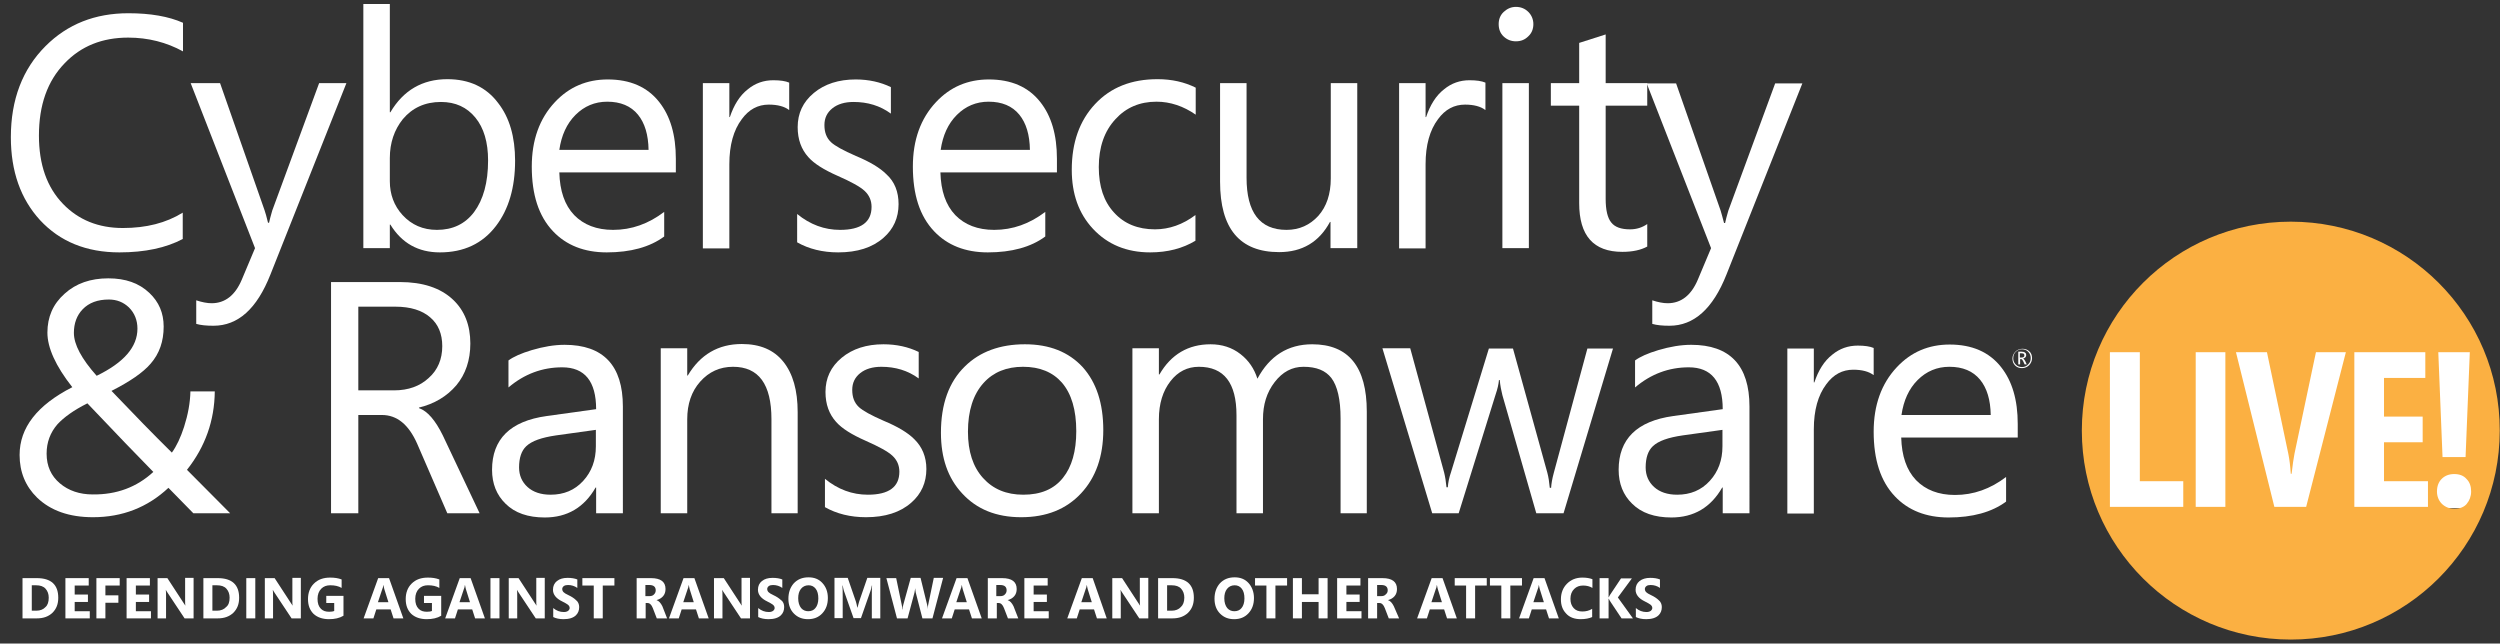 <?xml version="1.0" encoding="utf-8"?>
<!-- Generator: Adobe Illustrator 28.1.0, SVG Export Plug-In . SVG Version: 6.00 Build 0)  -->
<svg version="1.1" id="Layer_1" xmlns="http://www.w3.org/2000/svg" xmlns:xlink="http://www.w3.org/1999/xlink" x="0px" y="0px"
	 viewBox="0 0 944 243" style="enable-background:new 0 0 944 243;" xml:space="preserve">
<rect x="0" y="0" width="944" height="243" fill="#333333" stroke="none"/>
<style type="text/css">
	.st0{fill:#FFFFFF;}
	.st1{fill:#FBB042;}
</style>
<g>
	<rect x="796" y="129.9" class="st0" width="139.4" height="62"/>
	<g>
		<g>
			<path class="st0" d="M69.1,90.2c-6.4,3.4-14.4,5.1-24,5.1c-12.5,0-22.5-4.1-30-12.2c-7.3-8-11-18.4-11-31.3
				c0-14.2,4.4-25.7,13.1-34.4C25.5,9.1,35.9,5,48.5,5c8.3,0,15.2,1.2,20.6,3.6v10.8C62.9,16,56,14.2,48.4,14.2
				c-9.8,0-17.8,3.2-24,9.7c-6.5,6.7-9.7,15.8-9.7,27.3c0,10.9,3,19.5,9.1,25.8c5.8,6,13.3,9.1,22.6,9.1c8.8,0,16.3-1.9,22.6-5.8
				V90.2z"/>
			<path class="st0" d="M130.8,31.4l-28.7,72.3C97,116.6,89.9,123,80.6,123c-2.6,0-4.8-0.2-6.5-0.7v-8.9c2.1,0.7,4.1,1.1,5.8,1.1
				c5.1,0,8.9-3,11.4-8.9l5-11.9L72,31.4h11.1l16.8,48c0.3,0.9,0.8,2.5,1.3,4.7h0.4c0.2-1,0.6-2.5,1.2-4.6l17.7-48.1H130.8z"/>
			<path class="st0" d="M194.5,60.7c0,10.1-2.4,18.3-7.2,24.6c-5.1,6.7-12.2,10-21.2,10c-8.2,0-14.4-3.5-18.7-10.5h-0.2v8.9h-10V1.5
				h10v40.9h0.2c4.9-8.3,12.1-12.5,21.5-12.5c8.3,0,14.7,3,19.2,9C192.4,44.4,194.5,51.7,194.5,60.7z M184.3,60.6
				c0-6.9-1.6-12.3-4.8-16.2c-3.2-3.9-7.5-5.9-13-5.9c-6,0-10.8,2.2-14.4,6.5c-3.2,4-4.9,8.9-4.9,14.7v8.7c0,5,1.6,9.3,4.8,12.8
				c3.4,3.7,7.7,5.6,13,5.6c5.9,0,10.6-2.2,14-6.7C182.5,75.4,184.3,68.9,184.3,60.6z"/>
			<path class="st0" d="M255.2,65.1h-44c0.2,7,2,12.3,5.6,16.1c3.6,3.7,8.5,5.6,14.7,5.6c7,0,13.4-2.3,19.3-6.8v9.3
				c-5.4,4-12.7,6-21.7,6c-8.5,0-15.3-2.7-20.3-8c-5.4-5.7-8-13.8-8-24.4c0-10,2.9-18.1,8.7-24.3c5.4-5.8,12.1-8.6,20-8.6
				c8.4,0,14.9,2.8,19.4,8.5c4.2,5.3,6.3,12.4,6.3,21.5V65.1z M244.9,56.6c-0.1-5.7-1.4-10.1-4-13.3c-2.7-3.3-6.6-4.9-11.6-4.9
				c-4.7,0-8.7,1.7-12,5c-3.3,3.3-5.3,7.7-6.1,13.2H244.9z"/>
			<path class="st0" d="M297.9,41.5c-1.7-1.3-4.3-2-7.6-2c-4.1,0-7.5,1.8-10.2,5.5c-3.1,4.1-4.7,9.8-4.7,17v31.8h-10V31.4h10v12.8
				h0.2c1.5-4.5,3.7-8.1,6.8-10.5c2.8-2.3,6-3.4,9.6-3.4c2.6,0,4.6,0.3,6,0.9V41.5z"/>
			<path class="st0" d="M339.3,77.1c0,5.1-1.9,9.4-5.7,12.7c-4.2,3.7-9.9,5.5-17.1,5.5c-5.9,0-11.1-1.3-15.5-3.8V80.8
				c4.9,4,10.3,6,16.2,6c7.9,0,11.9-2.9,11.9-8.7c0-2.4-0.9-4.4-2.6-6c-1.7-1.6-5.2-3.5-10.2-5.7c-5.2-2.3-8.9-4.6-11.1-7.1
				c-2.6-2.9-4-6.6-4-11.3c0-5.2,2-9.5,6.1-12.9c4.1-3.4,9.4-5.1,15.8-5.1c4.9,0,9.4,1,13.3,2.9v10c-4.1-3-8.8-4.4-14.1-4.4
				c-3.3,0-6,0.8-8,2.4c-2,1.6-3,3.7-3,6.3c0,2.8,0.8,4.9,2.5,6.5c1.5,1.4,4.6,3.1,9.4,5.2c5.3,2.2,9.1,4.5,11.5,6.9
				C337.8,68.6,339.3,72.4,339.3,77.1z"/>
			<path class="st0" d="M399.1,65.1h-44c0.2,7,2,12.3,5.6,16.1c3.6,3.7,8.5,5.6,14.7,5.6c7,0,13.4-2.3,19.3-6.8v9.3
				c-5.4,4-12.7,6-21.7,6c-8.5,0-15.3-2.7-20.3-8c-5.4-5.7-8-13.8-8-24.4c0-10,2.9-18.1,8.7-24.3c5.4-5.8,12.1-8.6,20-8.6
				c8.4,0,14.9,2.8,19.4,8.5c4.2,5.3,6.3,12.4,6.3,21.5V65.1z M388.9,56.6c-0.1-5.7-1.4-10.1-4-13.3c-2.7-3.3-6.6-4.9-11.6-4.9
				c-4.7,0-8.7,1.7-12,5c-3.3,3.3-5.3,7.7-6.1,13.2H388.9z"/>
			<path class="st0" d="M451.4,90.9c-4.8,2.9-10.5,4.4-17.1,4.4c-8.9,0-16.1-3-21.6-8.9c-5.4-5.8-8-13.2-8-22.3
				c0-10.2,2.9-18.5,8.8-24.8c5.9-6.3,13.7-9.4,23.6-9.4c5.4,0,10.2,1.1,14.4,3.2v10.2c-4.6-3.2-9.6-4.9-14.8-4.9
				c-6.3,0-11.5,2.2-15.5,6.6c-4.2,4.5-6.3,10.6-6.3,18.1c0,7.3,1.9,13,5.8,17.2c3.8,4.2,9,6.3,15.4,6.3c5.4,0,10.5-1.8,15.3-5.4
				V90.9z"/>
			<path class="st0" d="M512.4,93.7h-10v-9.9h-0.2c-4.1,7.6-10.5,11.4-19.2,11.4c-14.9,0-22.3-8.9-22.3-26.6V31.4h10v35.7
				c0,13.1,5,19.7,15.1,19.7c4.8,0,8.8-1.8,12-5.3c3.1-3.5,4.7-8.2,4.7-14.1V31.4h10V93.7z"/>
			<path class="st0" d="M560.8,41.5c-1.7-1.3-4.3-2-7.6-2c-4.1,0-7.5,1.8-10.2,5.5c-3.1,4.1-4.7,9.8-4.7,17v31.8h-10V31.4h10v12.8
				h0.2c1.5-4.5,3.7-8.1,6.8-10.5c2.8-2.3,6-3.4,9.6-3.4c2.6,0,4.6,0.3,6,0.9V41.5z"/>
			<path class="st0" d="M579,9.1c0,1.8-0.6,3.4-1.9,4.6c-1.3,1.3-2.8,1.9-4.7,1.9c-1.8,0-3.3-0.6-4.6-1.8c-1.3-1.2-1.9-2.8-1.9-4.7
				c0-1.8,0.6-3.4,1.9-4.6c1.3-1.2,2.8-1.9,4.6-1.9c1.8,0,3.4,0.6,4.7,1.9C578.3,5.7,579,7.3,579,9.1z M577.3,93.7h-10V31.4h10V93.7
				z"/>
			<path class="st0" d="M622,93.1c-2.4,1.3-5.5,2-9.4,2c-10.9,0-16.3-6.1-16.3-18.4V39.9h-10.7v-8.5h10.7V16.2c3.2-1,6.5-2.1,10-3.2
				v18.4H622v8.5h-15.7v35.2c0,4.2,0.7,7.2,2.1,8.9c1.4,1.8,3.8,2.6,7.1,2.6c2.5,0,4.6-0.7,6.5-2V93.1z"/>
			<path class="st0" d="M680.6,31.4l-28.7,72.3c-5.1,12.9-12.3,19.3-21.5,19.3c-2.6,0-4.8-0.2-6.5-0.7v-8.9c2.1,0.7,4.1,1.1,5.8,1.1
				c5.1,0,8.9-3,11.4-8.9l5-11.9l-24.3-62.2h11.1l16.8,48c0.3,0.9,0.7,2.5,1.3,4.7h0.4c0.2-1,0.6-2.5,1.2-4.6l17.7-48.1H680.6z"/>
			<path class="st0" d="M86.9,193.8H73l-9.4-9.6c-7.9,7.4-17.4,11.1-28.5,11.1c-9,0-16-2.5-21.1-7.4c-4.4-4.3-6.6-9.7-6.6-16.1
				c0-10.3,6.6-18.8,19.9-25.6c-6.3-8-9.4-14.9-9.4-20.6c0-5.9,2.1-10.8,6.5-14.7c4.3-3.9,9.8-5.8,16.5-5.8c6.5,0,11.6,1.8,15.5,5.5
				c3.6,3.4,5.4,7.6,5.4,12.7c0,5.6-1.6,10.2-4.9,14c-2.9,3.4-7.9,6.8-14.8,10.3c8.4,8.8,16,16.6,22.8,23.3c1.8-2.5,3.3-5.7,4.6-9.7
				c1.5-4.7,2.3-9.1,2.4-13.4h9.2c-0.1,11-3.6,20.9-10.5,29.6C72.1,178.9,77.6,184.4,86.9,193.8z M57.9,178.2
				c-5.7-5.8-14-14.4-24.9-25.9c-5.2,2.6-8.9,5.3-11.3,7.9c-2.7,3.1-4.1,6.8-4.1,11.1c0,4.7,1.7,8.4,5,11.2
				c3.3,2.8,7.5,4.2,12.4,4.2C44,186.8,51.6,184,57.9,178.2z M51.9,124.1c0-3.2-1.1-5.9-3.2-8c-2.1-2-4.6-3-7.6-3
				c-4.2,0-7.5,1.2-9.9,3.7c-2.2,2.3-3.3,5.3-3.3,8.9c0,4.4,2.9,9.8,8.6,16.2C46.8,136.9,51.9,131,51.9,124.1z"/>
			<path class="st0" d="M181.1,193.8h-12.2l-11.4-26.3c-3.2-7.2-7.6-10.8-13.3-10.8h-8.9v37.1H125v-87.3h26c8.6,0,15.3,2.2,20,6.6
				c4.4,4.1,6.6,9.7,6.6,16.6c0,6.3-1.8,11.6-5.3,15.8c-3.6,4.2-8.3,7-14.1,8.4v0.2c3.2,1.1,6.2,4.6,9,10.3L181.1,193.8z M167,130.7
				c0-4.6-1.5-8.3-4.6-10.9c-3-2.6-7.4-4-13.1-4h-14v31.6h13.5c5.4,0,9.8-1.6,13.1-4.7C165.3,139.7,167,135.6,167,130.7z"/>
			<path class="st0" d="M235.1,193.8h-10v-9.7h-0.2c-4.3,7.5-10.7,11.3-19.2,11.3c-6.3,0-11.3-1.7-14.8-5.2
				c-3.4-3.3-5.1-7.6-5.1-12.8c0-11.6,6.9-18.4,20.6-20.3l18.7-2.6c0-10.5-4.3-15.8-12.8-15.8c-7.5,0-14.3,2.5-20.3,7.6v-10.2
				c1.9-1.4,4.8-2.7,8.8-3.9c4.4-1.3,8.5-2,12.4-2c14.6,0,22,7.8,22,23.3V193.8z M225.1,162.3l-15.1,2.1c-5.5,0.8-9.2,2.1-11.3,4.1
				c-1.8,1.7-2.7,4.4-2.7,8c0,3,1.1,5.5,3.2,7.4c2.1,1.9,5,2.9,8.7,2.9c5,0,9.1-1.7,12.3-5.2c3.2-3.5,4.8-7.8,4.8-13.1V162.3z"/>
			<path class="st0" d="M301.3,193.8h-10v-35.5c0-13.2-4.8-19.8-14.5-19.8c-5,0-9.1,1.9-12.4,5.6c-3.3,3.7-4.9,8.5-4.9,14.2v35.5
				h-10v-62.3h10v10.3h0.2c4.7-7.9,11.5-11.9,20.4-11.9c6.9,0,12.1,2.2,15.7,6.7c3.6,4.5,5.4,10.8,5.4,19V193.8z"/>
			<path class="st0" d="M349.8,177.1c0,5.1-1.9,9.4-5.7,12.7c-4.2,3.7-9.9,5.5-17.1,5.5c-5.9,0-11.1-1.3-15.5-3.8v-10.7
				c4.9,4,10.3,6,16.2,6c7.9,0,11.9-2.9,11.9-8.7c0-2.4-0.9-4.4-2.6-6c-1.7-1.6-5.2-3.5-10.2-5.7c-5.2-2.3-8.9-4.6-11.1-7.1
				c-2.6-2.9-4-6.6-4-11.3c0-5.2,2-9.5,6.1-12.9c4.1-3.4,9.4-5.1,15.8-5.1c4.9,0,9.4,1,13.3,2.9v10c-4.1-3-8.8-4.4-14.1-4.4
				c-3.3,0-6,0.8-8,2.4c-2,1.6-3,3.7-3,6.3c0,2.8,0.8,4.9,2.5,6.5c1.5,1.4,4.6,3.1,9.4,5.2c5.3,2.2,9.1,4.5,11.5,6.9
				C348.2,168.7,349.8,172.5,349.8,177.1z"/>
			<path class="st0" d="M416.6,162.4c0,9.9-2.8,17.9-8.4,23.9c-5.6,6-13.1,9-22.6,9c-9.4,0-16.8-3-22.3-9c-5.4-5.8-8-13.4-8-22.9
				c0-10.8,3-19.2,9.1-25.1c5.6-5.5,13.2-8.3,22.6-8.3c9.3,0,16.5,2.9,21.8,8.6C414,144.4,416.6,152.3,416.6,162.4z M406.4,162.8
				c0-8-1.8-14.1-5.4-18.3c-3.5-4-8.4-6-14.7-6c-6.2,0-11.2,2-14.9,6.1c-3.9,4.3-5.9,10.5-5.9,18.4c0,7.5,1.9,13.3,5.7,17.5
				c3.8,4.2,8.8,6.3,15.2,6.3c6.6,0,11.6-2.1,15-6.4C404.7,176.3,406.4,170.4,406.4,162.8z"/>
			<path class="st0" d="M516.2,193.8h-10V158c0-7.2-1.2-12.3-3.5-15.3c-2.2-2.8-5.6-4.2-10.5-4.2c-4.3,0-7.9,1.9-10.9,5.8
				c-3,3.9-4.4,8.5-4.4,14v35.5h-10v-37c0-12.2-4.7-18.3-14.2-18.3c-4.3,0-7.9,1.8-10.7,5.4c-2.9,3.7-4.4,8.5-4.4,14.4v35.5h-10
				v-62.3h10v9.9h0.2c4.4-7.6,10.9-11.4,19.3-11.4c4.3,0,8.1,1.2,11.3,3.7c3.1,2.4,5.2,5.5,6.4,9.3c4.6-8.6,11.5-13,20.7-13
				c13.7,0,20.6,8.5,20.6,25.4V193.8z"/>
			<path class="st0" d="M609.1,131.5l-18.7,62.3h-10.3l-12.8-44.6c-0.4-1.6-0.8-3.5-1-5.7H566c-0.1,1.4-0.5,3.3-1.3,5.6l-13.9,44.7
				h-10L522,131.5h10.5l12.8,46.9c0.4,1.6,0.7,3.5,0.9,5.6h0.5c0.1-1.7,0.5-3.7,1.2-5.7l14.3-46.7h9.1l13,47
				c0.4,1.5,0.7,3.4,0.9,5.6h0.5c0.1-1.6,0.4-3.4,1-5.6l12.7-47H609.1z"/>
			<path class="st0" d="M660.5,193.8h-10v-9.7h-0.2c-4.3,7.5-10.7,11.3-19.2,11.3c-6.3,0-11.3-1.7-14.8-5.2
				c-3.4-3.3-5.1-7.6-5.1-12.8c0-11.6,6.9-18.4,20.6-20.3l18.7-2.6c0-10.5-4.3-15.8-12.8-15.8c-7.5,0-14.3,2.5-20.3,7.6v-10.2
				c1.9-1.4,4.8-2.7,8.8-3.9c4.4-1.3,8.5-2,12.4-2c14.6,0,22,7.8,22,23.3V193.8z M650.5,162.3l-15.1,2.1c-5.5,0.8-9.2,2.1-11.3,4.1
				c-1.8,1.7-2.7,4.4-2.7,8c0,3,1.1,5.5,3.2,7.4c2.1,1.9,5,2.9,8.7,2.9c5,0,9.1-1.7,12.3-5.2c3.2-3.5,4.8-7.8,4.8-13.1V162.3z"/>
			<path class="st0" d="M707.4,141.6c-1.7-1.3-4.3-2-7.6-2c-4.1,0-7.5,1.8-10.2,5.5c-3.1,4.1-4.7,9.8-4.7,17v31.8h-10v-62.3h10v12.8
				h0.2c1.5-4.5,3.7-8.1,6.8-10.5c2.8-2.3,6-3.4,9.6-3.4c2.6,0,4.6,0.3,6,0.9V141.6z"/>
			<path class="st0" d="M761.9,165.2h-44c0.2,7,2,12.3,5.6,16.1c3.6,3.7,8.5,5.6,14.7,5.6c7,0,13.4-2.3,19.3-6.8v9.3
				c-5.4,4-12.7,6-21.7,6c-8.5,0-15.3-2.7-20.3-8c-5.4-5.7-8-13.8-8-24.4c0-10,2.9-18.1,8.7-24.3c5.4-5.8,12.1-8.6,20-8.6
				c8.4,0,14.9,2.8,19.4,8.5c4.2,5.3,6.3,12.4,6.3,21.5V165.2z M751.7,156.7c-0.1-5.7-1.4-10.1-4-13.3c-2.7-3.3-6.6-4.9-11.6-4.9
				c-4.7,0-8.7,1.7-12,5c-3.3,3.3-5.3,7.7-6.1,13.2H751.7z"/>
		</g>
		<path class="st1" d="M865,83.7c-43.6,0-78.9,35.3-78.9,78.9c0,43.6,35.3,78.9,78.9,78.9c43.6,0,78.9-35.3,78.9-78.9
			C944,119,908.6,83.7,865,83.7z M932.6,133l-1.6,39.6h-8.7l-1.6-39.6H932.6z M824.4,191.4h-27.7V133H808v48.7h16.4V191.4z
			 M840.3,191.4h-11.2V133h11.2V191.4z M870.8,191.4h-12L844.3,133H856l8.1,38.5c0.4,2,0.7,4.4,0.9,7.4h0.3l0.2-1.5
			c0.2-1.9,0.5-3.9,0.9-6.1l8.1-38.3h11.3L870.8,191.4z M916.8,191.4h-27.8V133h26.8v9.7h-15.6v14.6h14.6v9.7h-14.6v14.7h16.6V191.4
			z M926.8,192.1c-1.9,0-3.4-0.6-4.7-1.8c-1.2-1.2-1.9-2.8-1.9-4.7c0-2,0.6-3.6,1.8-4.8c1.2-1.2,2.8-1.8,4.7-1.8
			c2,0,3.6,0.6,4.7,1.9c1.2,1.2,1.7,2.8,1.7,4.7c0,1.8-0.6,3.4-1.7,4.7C930.4,191.5,928.8,192.1,926.8,192.1z"/>
		<path class="st0" d="M767.3,135.2c0,1.1-0.4,1.9-1.1,2.7c-0.7,0.7-1.6,1.1-2.7,1.1c-1.1,0-1.9-0.3-2.6-1c-0.7-0.7-1-1.6-1-2.6
			c0-1,0.4-1.9,1.1-2.6c0.7-0.7,1.6-1.1,2.7-1.1c1,0,1.9,0.3,2.6,1C766.9,133.2,767.3,134.1,767.3,135.2z M766.8,135.2
			c0-0.9-0.3-1.7-1-2.4c-0.6-0.6-1.4-0.9-2.3-0.9c-0.9,0-1.7,0.3-2.4,1c-0.6,0.6-0.9,1.4-0.9,2.4c0,0.9,0.3,1.7,1,2.4
			c0.6,0.6,1.4,0.9,2.3,0.9c0.9,0,1.7-0.3,2.3-1C766.5,137,766.8,136.2,766.8,135.2z M765.3,137.6h-0.8l-0.5-1.1
			c-0.3-0.6-0.5-0.9-0.8-0.9h-0.4v2h-0.7v-4.8h1.3c0.6,0,1,0.1,1.3,0.4c0.3,0.2,0.4,0.5,0.4,0.9c0,0.3-0.1,0.6-0.3,0.8
			c-0.2,0.2-0.5,0.4-0.9,0.5v0c0.3,0.1,0.5,0.4,0.8,0.9L765.3,137.6z M764.4,134.2c0-0.3-0.1-0.5-0.2-0.6c-0.2-0.1-0.5-0.2-0.9-0.2
			h-0.6v1.6h0.7C764.1,135,764.4,134.7,764.4,134.2z"/>
		<g>
			<path class="st0" d="M22,225.7c0,2.4-0.7,4.2-2.2,5.7c-1.5,1.4-3.4,2.1-5.9,2.1H8.5v-15.2h5.4C19.3,218.3,22,220.8,22,225.7z
				 M18.4,225.7c0-1.4-0.4-2.5-1.2-3.4c-0.8-0.9-2-1.3-3.6-1.3H12v9.6h1.7c1.5,0,2.7-0.5,3.5-1.4C18,228.5,18.4,227.3,18.4,225.7z"
				/>
			<path class="st0" d="M33.8,233.5h-9.1v-15.2h8.8v2.8h-5.3v3.4h5v2.8h-5v3.5h5.7V233.5z"/>
			<path class="st0" d="M45.2,221.1h-5.4v3.7h4.9v2.8h-4.9v5.9h-3.4v-15.2h8.8V221.1z"/>
			<path class="st0" d="M56.9,233.5h-9.1v-15.2h8.8v2.8h-5.3v3.4h5v2.8h-5v3.5h5.7V233.5z"/>
			<path class="st0" d="M73.2,233.5h-3.5l-6.3-9.5c-0.4-0.5-0.6-1-0.8-1.3h0c0.1,0.6,0.1,1.4,0.1,2.5v8.3h-3.2v-15.2h3.7l6,9.2
				c0.2,0.3,0.5,0.7,0.8,1.2h0c-0.1-0.4-0.1-1.1-0.1-2.1v-8.4h3.2V233.5z"/>
			<path class="st0" d="M90.3,225.7c0,2.4-0.7,4.2-2.2,5.7c-1.5,1.4-3.4,2.1-5.9,2.1h-5.4v-15.2h5.4
				C87.6,218.3,90.3,220.8,90.3,225.7z M86.7,225.7c0-1.4-0.4-2.5-1.2-3.4c-0.8-0.9-2-1.3-3.6-1.3h-1.7v9.6h1.7
				c1.5,0,2.7-0.5,3.5-1.4C86.3,228.5,86.7,227.3,86.7,225.7z"/>
			<path class="st0" d="M96.4,233.5h-3.4v-15.2h3.4V233.5z"/>
			<path class="st0" d="M113.6,233.5h-3.5l-6.3-9.5c-0.4-0.5-0.6-1-0.8-1.3h0c0.1,0.6,0.1,1.4,0.1,2.5v8.3H100v-15.2h3.7l6,9.2
				c0.2,0.3,0.5,0.7,0.8,1.2h0c-0.1-0.4-0.1-1.1-0.1-2.1v-8.4h3.2V233.5z"/>
			<path class="st0" d="M129.7,232.5c-1.5,0.9-3.3,1.3-5.5,1.3c-2.4,0-4.4-0.7-5.8-2c-1.4-1.4-2.1-3.2-2.1-5.6
				c0-2.3,0.7-4.3,2.2-5.8c1.6-1.6,3.6-2.3,6.2-2.3c1.6,0,3,0.2,4.3,0.7v3.2c-1.2-0.7-2.6-1-4.3-1c-1.4,0-2.5,0.4-3.4,1.3
				c-0.9,0.9-1.4,2.2-1.4,3.8c0,1.7,0.4,2.9,1.3,3.8c0.8,0.8,1.8,1.1,3.1,1.1c0.8,0,1.5-0.1,1.9-0.3v-3h-3v-2.7h6.5V232.5z"/>
			<path class="st0" d="M152.3,233.5h-3.7l-1.1-3.4h-5.4l-1.1,3.4h-3.7l5.5-15.2h4.1L152.3,233.5z M146.7,227.5l-1.6-5.1
				c-0.1-0.4-0.2-0.9-0.3-1.4h-0.1c0,0.5-0.1,0.9-0.3,1.3l-1.7,5.1H146.7z"/>
			<path class="st0" d="M166.6,232.5c-1.5,0.9-3.3,1.3-5.5,1.3c-2.4,0-4.4-0.7-5.8-2c-1.4-1.4-2.1-3.2-2.1-5.6
				c0-2.3,0.7-4.3,2.2-5.8c1.6-1.6,3.6-2.3,6.2-2.3c1.6,0,3,0.2,4.3,0.7v3.2c-1.2-0.7-2.6-1-4.3-1c-1.4,0-2.5,0.4-3.4,1.3
				c-0.9,0.9-1.4,2.2-1.4,3.8c0,1.7,0.4,2.9,1.3,3.8c0.8,0.8,1.8,1.1,3.1,1.1c0.8,0,1.5-0.1,1.9-0.3v-3h-3v-2.7h6.5V232.5z"/>
			<path class="st0" d="M183.1,233.5h-3.7l-1.1-3.4h-5.4l-1.1,3.4h-3.7l5.5-15.2h4.1L183.1,233.5z M177.5,227.5l-1.6-5.1
				c-0.1-0.4-0.2-0.9-0.3-1.4h-0.1c0,0.5-0.1,0.9-0.3,1.3l-1.7,5.1H177.5z"/>
			<path class="st0" d="M188.6,233.5h-3.4v-15.2h3.4V233.5z"/>
			<path class="st0" d="M205.8,233.5h-3.5l-6.3-9.5c-0.4-0.5-0.6-1-0.8-1.3h0c0.1,0.6,0.1,1.4,0.1,2.5v8.3h-3.2v-15.2h3.7l6,9.2
				c0.2,0.3,0.5,0.7,0.8,1.2h0c-0.1-0.4-0.1-1.1-0.1-2.1v-8.4h3.2V233.5z"/>
			<path class="st0" d="M218.7,229.2c0,1.3-0.4,2.3-1.2,3.1c-1,1-2.6,1.5-4.7,1.5c-1.6,0-2.9-0.3-3.9-0.8v-3.4c1.2,1,2.5,1.5,4,1.5
				c0.8,0,1.3-0.2,1.7-0.5c0.3-0.3,0.5-0.6,0.5-1c0-0.5-0.2-0.9-0.7-1.3c-0.4-0.3-1.1-0.7-2.1-1.2c-2.3-1.1-3.5-2.6-3.5-4.4
				c0-1.4,0.5-2.5,1.5-3.3c1-0.8,2.3-1.2,4-1.2c1.5,0,2.7,0.2,3.7,0.6v3.2c-1-0.7-2.2-1.1-3.5-1.1c-0.6,0-1.2,0.1-1.6,0.4
				c-0.4,0.3-0.6,0.7-0.6,1.1c0,0.5,0.2,0.9,0.5,1.2c0.3,0.3,0.9,0.7,1.8,1.1c1.3,0.6,2.3,1.3,2.9,1.9
				C218.3,227.2,218.7,228.2,218.7,229.2z"/>
			<path class="st0" d="M231.9,221.1h-4.3v12.4h-3.4v-12.4h-4.3v-2.8h12.1V221.1z"/>
			<path class="st0" d="M251.9,233.5H248l-1.5-3.9c-0.5-1.3-1.2-1.9-2-1.9h-0.7v5.8h-3.4v-15.2h5.4c3.7,0,5.5,1.4,5.5,4.1
				c0,1.1-0.3,2-0.9,2.7c-0.6,0.7-1.4,1.2-2.5,1.5v0c0.9,0.3,1.6,1.1,2.2,2.3L251.9,233.5z M247.6,222.9c0-1.3-0.8-2-2.4-2h-1.5v4.2
				h1.5c0.8,0,1.4-0.2,1.8-0.7C247.4,224,247.6,223.5,247.6,222.9z"/>
			<path class="st0" d="M267.6,233.5h-3.7l-1.1-3.4h-5.4l-1.1,3.4h-3.7l5.5-15.2h4.1L267.6,233.5z M262,227.5l-1.6-5.1
				c-0.1-0.4-0.2-0.9-0.3-1.4H260c0,0.5-0.1,0.9-0.3,1.3l-1.7,5.1H262z"/>
			<path class="st0" d="M283.3,233.5h-3.5l-6.3-9.5c-0.4-0.5-0.6-1-0.8-1.3h0c0.1,0.6,0.1,1.4,0.1,2.5v8.3h-3.2v-15.2h3.7l6,9.2
				c0.2,0.3,0.5,0.7,0.8,1.2h0c-0.1-0.4-0.1-1.1-0.1-2.1v-8.4h3.2V233.5z"/>
			<path class="st0" d="M296.1,229.2c0,1.3-0.4,2.3-1.2,3.1c-1,1-2.6,1.5-4.7,1.5c-1.6,0-2.9-0.3-3.9-0.8v-3.4c1.2,1,2.5,1.5,4,1.5
				c0.8,0,1.3-0.2,1.7-0.5c0.3-0.3,0.5-0.6,0.5-1c0-0.5-0.2-0.9-0.7-1.3c-0.4-0.3-1.1-0.7-2.1-1.2c-2.3-1.1-3.5-2.6-3.5-4.4
				c0-1.4,0.5-2.5,1.5-3.3c1-0.8,2.3-1.2,4-1.2c1.5,0,2.7,0.2,3.7,0.6v3.2c-1-0.7-2.2-1.1-3.5-1.1c-0.6,0-1.2,0.1-1.6,0.4
				c-0.4,0.3-0.6,0.7-0.6,1.1c0,0.5,0.2,0.9,0.5,1.2c0.3,0.3,0.9,0.7,1.8,1.1c1.3,0.6,2.3,1.3,2.9,1.9
				C295.8,227.2,296.1,228.2,296.1,229.2z"/>
			<path class="st0" d="M312.6,225.8c0,2.4-0.7,4.3-2.1,5.8c-1.4,1.5-3.2,2.2-5.4,2.2c-2.2,0-3.9-0.7-5.3-2.1
				c-1.4-1.4-2.1-3.3-2.1-5.6c0-2.4,0.7-4.3,2-5.8c1.4-1.5,3.2-2.3,5.6-2.3c2.2,0,3.9,0.7,5.2,2.1
				C311.9,221.6,312.6,223.5,312.6,225.8z M309,226c0-1.6-0.3-2.8-1-3.7c-0.7-0.9-1.6-1.3-2.7-1.3c-1.2,0-2.2,0.5-2.9,1.4
				c-0.7,0.9-1,2.1-1,3.5c0,1.6,0.4,2.8,1.1,3.7c0.7,0.8,1.6,1.2,2.7,1.2c1.1,0,2.1-0.4,2.7-1.2C308.6,228.8,309,227.5,309,226z"/>
			<path class="st0" d="M332.6,233.5h-3.4v-9.1c0-1,0-2,0.1-3.3h-0.1c-0.2,0.9-0.3,1.6-0.5,2l-3.6,10.3h-2.8l-3.6-10.2
				c-0.1-0.3-0.3-1-0.5-2.1h-0.1c0.1,1.4,0.1,2.7,0.1,3.9v8.4h-3.1v-15.2h5l3.1,9c0.2,0.7,0.4,1.5,0.5,2.2h0.1
				c0.2-0.8,0.4-1.6,0.6-2.2l3.1-9h4.9V233.5z"/>
			<path class="st0" d="M356.1,218.3l-4,15.2h-3.8l-2.5-9.7c-0.1-0.5-0.2-1.1-0.2-1.7h0c-0.1,0.7-0.2,1.2-0.3,1.7l-2.6,9.7h-4
				l-4-15.2h3.7l2.1,10.1c0.1,0.4,0.2,1,0.2,1.7h0.1c0-0.6,0.1-1.2,0.3-1.8l2.8-10.1h3.7l2.5,10.2c0.1,0.4,0.2,0.9,0.2,1.6h0
				c0-0.6,0.1-1.2,0.2-1.7l2.1-10.1H356.1z"/>
			<path class="st0" d="M370.7,233.5H367l-1.1-3.4h-5.4l-1.1,3.4h-3.7l5.5-15.2h4.1L370.7,233.5z M365.1,227.5l-1.6-5.1
				c-0.1-0.4-0.2-0.9-0.3-1.4h-0.1c0,0.5-0.1,0.9-0.3,1.3l-1.7,5.1H365.1z"/>
			<path class="st0" d="M384.5,233.5h-3.9l-1.5-3.9c-0.5-1.3-1.2-1.9-2-1.9h-0.7v5.8h-3.4v-15.2h5.4c3.7,0,5.5,1.4,5.5,4.1
				c0,1.1-0.3,2-0.9,2.7c-0.6,0.7-1.4,1.2-2.5,1.5v0c0.9,0.3,1.6,1.1,2.2,2.3L384.5,233.5z M380.1,222.9c0-1.3-0.8-2-2.4-2h-1.5v4.2
				h1.5c0.8,0,1.4-0.2,1.8-0.7C379.9,224,380.1,223.5,380.1,222.9z"/>
			<path class="st0" d="M395.9,233.5h-9.1v-15.2h8.8v2.8h-5.3v3.4h5v2.8h-5v3.5h5.7V233.5z"/>
			<path class="st0" d="M417.9,233.5h-3.7l-1.1-3.4h-5.4l-1.1,3.4H403l5.5-15.2h4.1L417.9,233.5z M412.3,227.5l-1.6-5.1
				c-0.1-0.4-0.2-0.9-0.3-1.4h-0.1c0,0.5-0.1,0.9-0.3,1.3l-1.7,5.1H412.3z"/>
			<path class="st0" d="M433.7,233.5h-3.5l-6.3-9.5c-0.4-0.5-0.6-1-0.8-1.3h0c0.1,0.6,0.1,1.4,0.1,2.5v8.3H420v-15.2h3.7l6,9.2
				c0.2,0.3,0.5,0.7,0.8,1.2h0c-0.1-0.4-0.1-1.1-0.1-2.1v-8.4h3.2V233.5z"/>
			<path class="st0" d="M450.8,225.7c0,2.4-0.7,4.2-2.2,5.7c-1.5,1.4-3.4,2.1-5.9,2.1h-5.4v-15.2h5.4
				C448.1,218.3,450.8,220.8,450.8,225.7z M447.2,225.7c0-1.4-0.4-2.5-1.2-3.4c-0.8-0.9-2-1.3-3.6-1.3h-1.7v9.6h1.7
				c1.5,0,2.7-0.5,3.5-1.4C446.7,228.5,447.2,227.3,447.2,225.7z"/>
			<path class="st0" d="M473.5,225.8c0,2.4-0.7,4.3-2.1,5.8c-1.4,1.5-3.2,2.2-5.4,2.2c-2.2,0-3.9-0.7-5.3-2.1
				c-1.4-1.4-2.1-3.3-2.1-5.6c0-2.4,0.7-4.3,2-5.8c1.4-1.5,3.2-2.3,5.6-2.3c2.2,0,3.9,0.7,5.2,2.1S473.5,223.5,473.5,225.8z
				 M469.9,226c0-1.6-0.3-2.8-1-3.7c-0.7-0.9-1.6-1.3-2.7-1.3c-1.2,0-2.2,0.5-2.9,1.4c-0.7,0.9-1,2.1-1,3.5c0,1.6,0.4,2.8,1.1,3.7
				c0.7,0.8,1.6,1.2,2.7,1.2c1.1,0,2.1-0.4,2.7-1.2C469.5,228.8,469.9,227.5,469.9,226z"/>
			<path class="st0" d="M485.9,221.1h-4.3v12.4h-3.4v-12.4h-4.3v-2.8h12.1V221.1z"/>
			<path class="st0" d="M501.3,233.5h-3.4v-6.2h-6.3v6.2h-3.4v-15.2h3.4v6.1h6.3v-6.1h3.4V233.5z"/>
			<path class="st0" d="M514,233.5h-9.1v-15.2h8.8v2.8h-5.3v3.4h5v2.8h-5v3.5h5.7V233.5z"/>
			<path class="st0" d="M528.3,233.5h-3.9l-1.5-3.9c-0.5-1.3-1.2-1.9-2-1.9H520v5.8h-3.4v-15.2h5.4c3.7,0,5.5,1.4,5.5,4.1
				c0,1.1-0.3,2-0.9,2.7c-0.6,0.7-1.4,1.2-2.5,1.5v0c0.9,0.3,1.6,1.1,2.2,2.3L528.3,233.5z M524,222.9c0-1.3-0.8-2-2.4-2H520v4.2
				h1.5c0.8,0,1.4-0.2,1.8-0.7C523.8,224,524,223.5,524,222.9z"/>
			<path class="st0" d="M550.1,233.5h-3.7l-1.1-3.4h-5.4l-1.1,3.4h-3.7l5.5-15.2h4.1L550.1,233.5z M544.5,227.5l-1.6-5.1
				c-0.1-0.4-0.2-0.9-0.3-1.4h-0.1c0,0.5-0.1,0.9-0.3,1.3l-1.7,5.1H544.5z"/>
			<path class="st0" d="M561.3,221.1h-4.3v12.4h-3.4v-12.4h-4.3v-2.8h12.1V221.1z"/>
			<path class="st0" d="M574.6,221.1h-4.3v12.4h-3.4v-12.4h-4.3v-2.8h12.1V221.1z"/>
			<path class="st0" d="M588.6,233.5h-3.7l-1.1-3.4h-5.4l-1.1,3.4h-3.7l5.5-15.2h4.1L588.6,233.5z M583,227.5l-1.6-5.1
				c-0.1-0.4-0.2-0.9-0.3-1.4H581c0,0.5-0.1,0.9-0.3,1.3l-1.7,5.1H583z"/>
			<path class="st0" d="M601.2,233c-1.1,0.5-2.6,0.8-4.3,0.8c-2.4,0-4.3-0.7-5.6-2.2c-1.3-1.4-1.9-3.1-1.9-5.3
				c0-2.4,0.8-4.4,2.3-5.9c1.5-1.5,3.4-2.3,5.8-2.3c1.5,0,2.7,0.2,3.8,0.6v3.3c-1-0.6-2.2-0.9-3.5-0.9c-1.4,0-2.5,0.4-3.4,1.3
				c-0.9,0.9-1.4,2.1-1.4,3.7c0,1.5,0.4,2.6,1.2,3.5s1.9,1.3,3.3,1.3c1.3,0,2.6-0.3,3.7-1V233z"/>
			<path class="st0" d="M616.6,233.5h-4.3l-4.4-6.6c-0.1-0.1-0.2-0.4-0.4-0.8h-0.1v7.4H604v-15.2h3.4v7.2h0.1
				c0.1-0.2,0.2-0.5,0.4-0.8l4.2-6.3h4.1l-5.3,7.2L616.6,233.5z"/>
			<path class="st0" d="M627.5,229.2c0,1.3-0.4,2.3-1.2,3.1c-1,1-2.6,1.5-4.7,1.5c-1.6,0-2.9-0.3-3.9-0.8v-3.4c1.2,1,2.5,1.5,4,1.5
				c0.8,0,1.3-0.2,1.7-0.5c0.3-0.3,0.5-0.6,0.5-1c0-0.5-0.2-0.9-0.7-1.3c-0.4-0.3-1.1-0.7-2.1-1.2c-2.3-1.1-3.5-2.6-3.5-4.4
				c0-1.4,0.5-2.5,1.5-3.3c1-0.8,2.4-1.2,4-1.2c1.5,0,2.7,0.2,3.7,0.6v3.2c-1-0.7-2.2-1.1-3.5-1.1c-0.7,0-1.2,0.1-1.6,0.4
				c-0.4,0.3-0.6,0.7-0.6,1.1c0,0.5,0.2,0.9,0.5,1.2c0.3,0.3,0.9,0.7,1.8,1.1c1.3,0.6,2.3,1.3,2.9,1.9
				C627.1,227.2,627.5,228.2,627.5,229.2z"/>
		</g>
	</g>
</g>
</svg>
